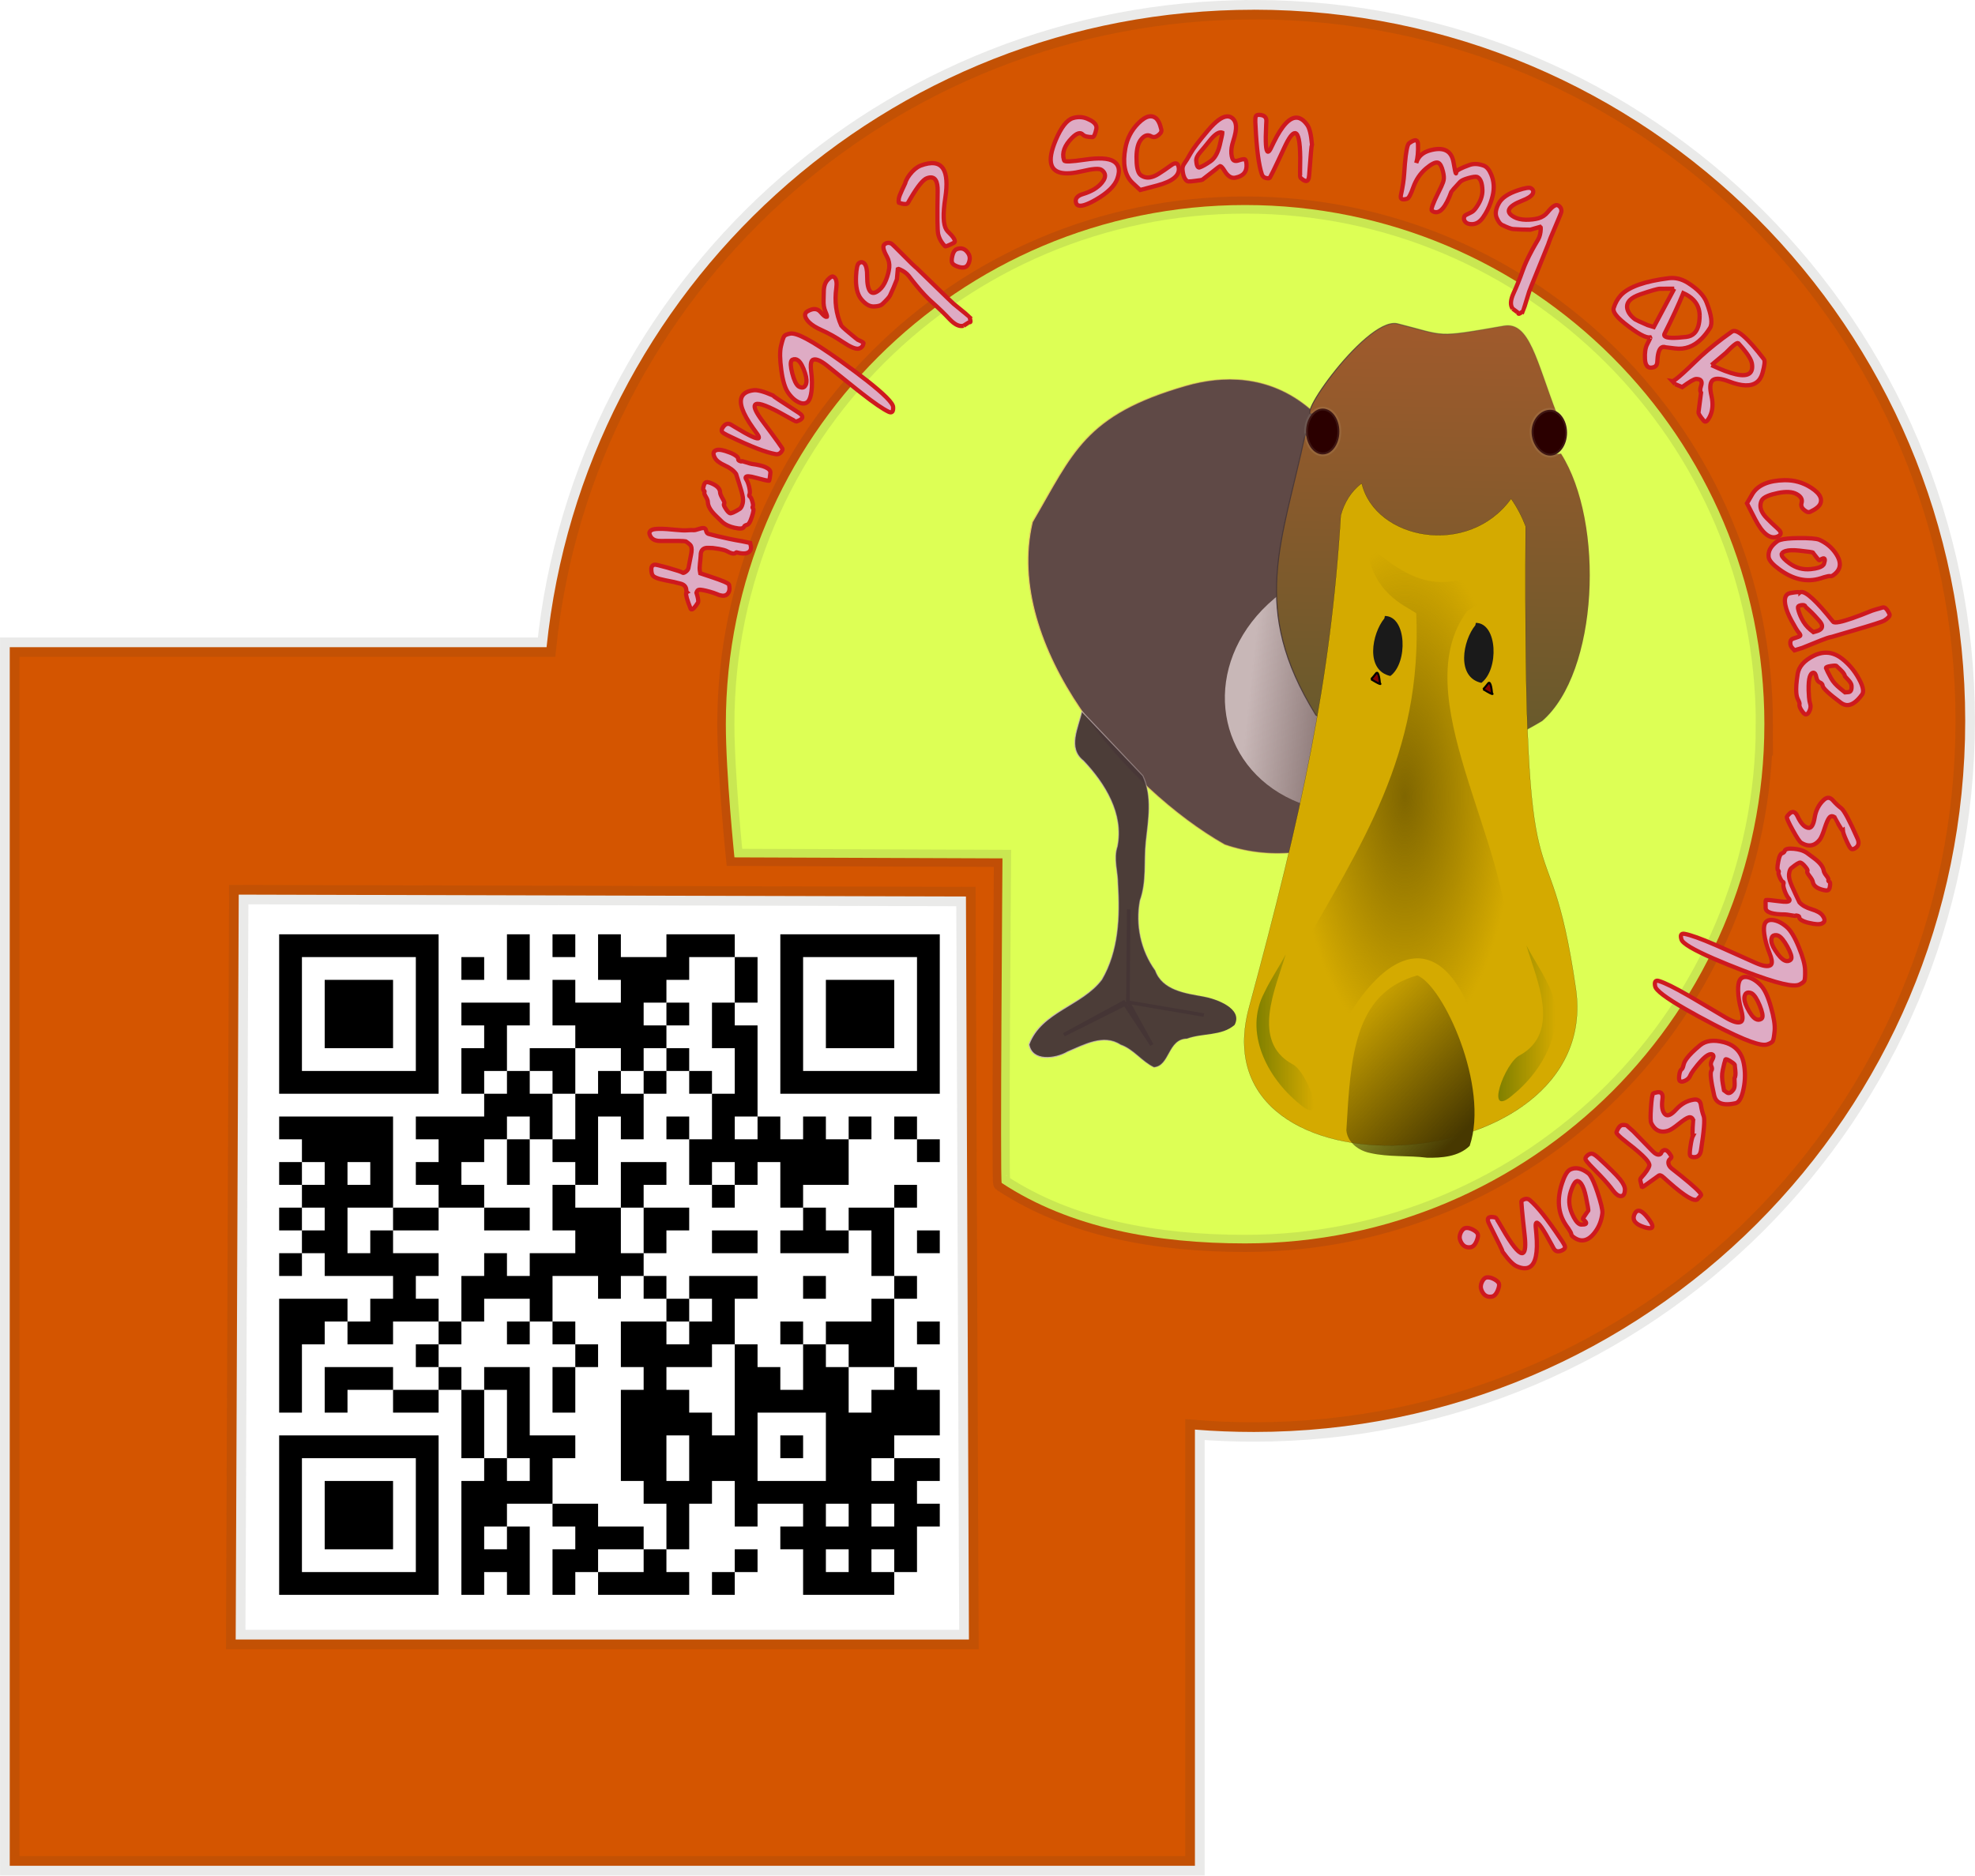 <?xml version="1.0" encoding="UTF-8"?>
<svg version="1.1" viewBox="0 0 468.16 444.66" xmlns="http://www.w3.org/2000/svg" xmlns:xlink="http://www.w3.org/1999/xlink">
<defs>
<linearGradient id="a">
<stop stop-color="#c8b7b7" offset="0"/>
<stop stop-color="#c8b7b7" stop-opacity="0" offset="1"/>
</linearGradient>
<filter id="k" x="-.221" y="-.262" width="1.442" height="1.524" color-interpolation-filters="sRGB">
<feGaussianBlur stdDeviation="10.299"/>
</filter>
<linearGradient id="j" x1="147.2" x2="286.36" y1="129.97" y2="129.97" gradientUnits="userSpaceOnUse">
<stop stop-color="#e4c761" offset="0"/>
<stop stop-color="#e4c761" stop-opacity="0" offset="1"/>
</linearGradient>
<linearGradient id="i" x1="209.27" x2="240.71" y1="168.08" y2="145.43" gradientTransform="matrix(.745 .667 -.667 .745 166.69 -120.4)" gradientUnits="userSpaceOnUse" xlink:href="#a"/>
<linearGradient id="h" x1="267.46" x2="265.18" y1="47.392" y2="164.73" gradientUnits="userSpaceOnUse">
<stop stop-color="#a05a2c" offset="0"/>
<stop stop-color="#675a2c" offset="1"/>
</linearGradient>
<linearGradient id="g" x1="216.97" x2="306.54" y1="108.46" y2="108.46" gradientUnits="userSpaceOnUse">
<stop stop-color="#483737" offset="0"/>
<stop stop-color="#483737" stop-opacity="0" offset="1"/>
</linearGradient>
<linearGradient id="f" x1="272.7" x2="238.61" y1="270.76" y2="235.65" gradientTransform="translate(0,2)" gradientUnits="userSpaceOnUse">
<stop stop-color="#473800" offset="0"/>
<stop stop-color="#473800" stop-opacity="0" offset="1"/>
</linearGradient>
<linearGradient id="e" x1="211.76" x2="227.94" y1="237.21" y2="237.21" gradientTransform="translate(0,10)" gradientUnits="userSpaceOnUse">
<stop stop-color="#808000" offset="0"/>
<stop stop-color="#808000" stop-opacity="0" offset="1"/>
</linearGradient>
<linearGradient id="d" x1="147.49" x2="206.23" y1="206.94" y2="206.94" gradientUnits="userSpaceOnUse" xlink:href="#a"/>
<linearGradient id="c" x1="279.93" x2="296.1" y1="238.71" y2="238.71" gradientTransform="translate(0,6)" gradientUnits="userSpaceOnUse">
<stop stop-color="#808000" offset="0"/>
<stop stop-color="#808000" stop-opacity="0" offset="1"/>
</linearGradient>
<radialGradient id="b" cx="253.6" cy="180.82" r="30.911" gradientTransform="matrix(1 0 0 2.31 0 -236.92)" gradientUnits="userSpaceOnUse">
<stop stop-color="#806600" offset="0"/>
<stop stop-color="#806600" stop-opacity="0" offset="1"/>
</radialGradient>
</defs>
<g transform="translate(-575.62 -231.09)">
<path transform="translate(212.68 343.96)" d="m660.19-110.56c-87.206 0-158.94 66.232-167.69 151.12h-127.25v288.9h280.94v-103.41c4.617 0.38 9.285 0.562 14 0.562 93.111 0 168.59-75.483 168.59-168.59 0-93.111-75.483-168.59-168.59-168.59zm-240.66 209.78 172.38 0.455 0.71 176.14h-173.81z" fill="#d45500" stroke="#34322b" stroke-opacity=".102" stroke-width="4.603"/>
<path transform="matrix(.701 0 0 .701 601.88 41.865)" d="m559.16 514.86c0 96.973-78.612 175.59-175.59 175.59-29.743 0-59.099-5.139-82.309-20.447-0.58-0.382 0.265-109.77 0.265-109.77l-90.637-0.339s-2.905-28.331-2.905-45.027c0-96.973 78.612-175.59 175.59-175.59 96.973 0 175.59 78.612 175.59 175.59z" fill="#df5" stroke="#1f1d44" stroke-opacity=".102" stroke-width="5.801"/>
<g transform="matrix(-.985 -.197 .187 -.99 1154.4 987.94)" fill="#deabc4" stroke="#ce191e">
<path d="m508.26 531.13c0.475-0.504 1.404-0.704 2.788-0.599 0.041 3e-3 0.091-0.029 0.148-0.098 0.145-0.27 0.46-0.386 0.946-0.349 0.3 0.023 0.662 0.102 1.088 0.238 0.233 0.08 0.546 0.135 0.938 0.165 0.651 0.049 1.514 0.032 2.591-0.053 0.146-0.01 0.509-0.07 1.089-0.182 0.905-0.149 1.387-0.617 1.447-1.402 0.015-0.196-4.1e-4 -0.405-0.046-0.627-0.074-0.535-0.138-1.195-0.193-1.978-0.048-0.731-0.151-1.3-0.307-1.706l-0.195-0.513-2.501-0.315c-2.966-0.35-4.524-0.686-4.676-1.01-0.23-0.527-0.33-0.996-0.298-1.41 0.021-0.279 0.103-0.532 0.245-0.761 0.319-0.506 0.897-0.727 1.733-0.663 0.227 0.017 0.474 0.057 0.739 0.118 0.491 0.1 1.052 0.173 1.682 0.221 0.32 0.024 0.651 0.044 0.993 0.06 1.047 0.028 1.649-0.031 1.805-0.175 0.179-0.163 0.279-0.389 0.301-0.678l6e-3 -0.077c-0.556-1.019-0.821-1.709-0.793-2.071 5e-3 -0.062 0.013-0.108 0.026-0.138 0.5-1.25 0.91-1.863 1.23-1.839 0.062 5e-3 0.122 0.035 0.18 0.092 1.19 1.846 1.768 2.986 1.735 3.42-6e-3 0.083-0.032 0.143-0.076 0.181 0.03 0.013 0.085 0.178 0.165 0.496 0.181 0.762 0.706 1.176 1.573 1.242 0.971 0.074 2.216 0.101 3.734 0.081 0.499-4e-3 0.94 9e-3 1.322 0.038 0.723 0.055 1.25 0.168 1.579 0.338 0.429 0.23 0.714 0.787 0.855 1.67 0.013 0.105 0.016 0.199 0.01 0.281-0.027 0.351-0.212 0.607-0.557 0.768-0.194 0.089-1.143 0.069-2.847-0.06-0.176-0.013-0.367-0.028-0.573-0.043-2.065-0.167-3.202-0.311-3.411-0.43-0.029-0.023-0.065-0.036-0.106-0.039-0.165-0.013-0.378 0.122-0.638 0.403-0.283 0.301-0.436 0.611-0.46 0.931l4e-3 0.156c8e-3 0.032 2e-4 1.023-0.023 2.975-0.026 1.027 0.112 1.738 0.414 2.135 0.141 0.198 0.594 0.461 1.358 0.789 0.021 2e-3 0.041 3e-3 0.062 5e-3 0.382 0.029 2.31-0.323 5.784-1.057 0.412-0.093 0.794-0.127 1.145-0.1 0.733 0.056 1.285 0.383 1.655 0.983 0.141 0.198 0.204 0.39 0.19 0.575-0.017 0.227-0.143 0.441-0.376 0.642-0.525 0.48-2.419 0.871-5.684 1.174-1.067 0.096-1.929 0.233-2.587 0.411-0.647 0.179-1.176 0.295-1.585 0.347-0.136 0.01-0.562 0.212-1.277 0.604-0.412 0.228-0.747 0.333-1.006 0.313-0.217-0.017-0.374-0.132-0.472-0.348-0.183-0.461-0.408-0.712-0.675-0.753-0.114-9e-3 -0.227-0.017-0.341-0.026-1.095-0.083-2.654-0.139-4.678-0.168-0.996-0.013-2.073-2e-3 -3.229 0.035l-1.9-0.02-0.264-0.628c-0.124-0.28-0.177-0.543-0.158-0.791 0.022-0.289 0.146-0.55 0.371-0.782"/>
<path d="m512.27 540.67c-0.182 0.15-0.321 0.437-0.417 0.862-0.014 0.061-0.023 0.127-0.029 0.201-0.098 0.53-0.032 1.134 0.198 1.812 0.24 0.68 0.727 1.681 1.46 3.003 0.733 1.322 1.11 2.007 1.131 2.054 0.661 0.648 1.643 1.123 2.945 1.426 1.312 0.305 2.197 0.738 2.655 1.297 0.419 0.498 0.59 0.918 0.513 1.262-0.057 0.253-0.248 0.465-0.573 0.636-0.551 0.28-1.537 0.297-2.958 0.052-0.207-0.025-0.406-0.059-0.598-0.102-1.061-0.238-1.677-0.568-1.848-0.989 0.048-0.212-0.08-0.352-0.383-0.421-0.293-0.066-0.448-0.063-0.464 7e-3 -0.016 0.071-0.375 0.064-1.079-0.019-0.703-0.084-1.178-0.121-1.424-0.113-1.433 0.092-2.538 0.051-3.317-0.124-0.889-0.2-1.353-0.569-1.391-1.109-0.084-0.996-0.105-1.59-0.062-1.782 0.011-0.051 0.027-0.074 0.047-0.069 0.232-0.086 1.288-0.061 3.168 0.075 1.513 0.117 2.308 4e-3 2.386-0.34 0.032-0.142-0.06-0.322-0.277-0.54-0.343-0.364-0.675-0.916-0.997-1.657-0.312-0.739-0.434-1.26-0.366-1.563 0.068-0.303 6e-3 -0.476-0.186-0.52-0.192-0.043-0.444-0.365-0.755-0.966-0.287-0.564-0.41-0.941-0.367-1.133 2e-3 -0.01 6e-3 -0.025 0.01-0.045 0.017-0.028 0.029-0.057 0.036-0.088 0.032-0.142-0.035-0.268-0.201-0.38-0.2-0.151-0.218-0.824-0.056-2.019 0.038-0.31 0.084-0.586 0.138-0.829 0.154-0.687 0.366-1.086 0.635-1.195 0.353-0.154 0.557-0.353 0.612-0.595 0.107-0.475 0.819-0.692 2.137-0.651 0.581 0.014 1.114 0.075 1.599 0.184 0.596 0.134 1.114 0.335 1.553 0.604l1.585 1.025c1.516 0.956 2.378 1.915 2.587 2.875 0.066 0.323 0.298 0.704 0.699 1.144 0.4 0.44 0.577 0.761 0.532 0.964-0.048 0.212 0.025 0.34 0.217 0.383 0.202 0.045 0.279 0.365 0.23 0.96-6e-3 0.169-0.024 0.318-0.053 0.45-0.073 0.323-0.198 0.529-0.377 0.616-0.241 0.126-0.725 0.108-1.453-0.056-1.304-0.293-2.044-0.852-2.219-1.677-0.07-0.302-0.358-0.744-0.865-1.325-0.439-0.502-0.64-0.839-0.601-1.011 7e-3 -0.03 0.019-0.059 0.036-0.088 0.025-0.016 0.041-0.039 0.047-0.069 0.039-0.172-0.152-0.48-0.573-0.925-0.477-0.521-0.877-0.823-1.198-0.906-1e-5 0-1e-5 0 0 0-0.293-0.066-0.983 0.406-2.07 1.414"/>
<path d="m506.27 555c2.296-0.064 6.054 0.579 11.275 1.928 0.661 0.154 1.176 0.298 1.546 0.434 0.263 0.096 0.445 0.185 0.548 0.267 0.25 0.191 0.295 0.505 0.135 0.943-0.395 1.08-1.026 1.461-1.892 1.144-0.01-4e-3 -0.019-7e-3 -0.029-0.011-0.272-0.1-0.535-0.196-0.788-0.289-3.93-1.439-5.979-1.93-6.146-1.473-0.057 0.156 0.099 0.422 0.468 0.8 0.166 0.149 0.589 0.547 1.268 1.192 3.201 3.037 4.514 5.343 3.937 6.919-0.299 0.817-1.089 1.438-2.37 1.863-0.857 0.293-2.4 0.197-4.627-0.288-0.088-0.121-2.365-1.059-6.83-2.815-0.82-0.322-1.153-0.693-1-1.111 0.118-0.321 0.508-0.664 1.171-1.028 0.089-0.033 1.572 0.421 4.448 1.364 3.639 1.09 5.592 1.27 5.859 0.54 0.21-0.574-0.604-1.694-2.443-3.36-3.988-3.601-5.964-5.466-5.927-5.596 0.03-0.143 0.067-0.273 0.11-0.39 0.246-0.671 0.675-1.016 1.289-1.034"/>
<path d="m481.94 569.98c1.444 0.359 3.792 1.363 7.045 3.01 0.397 0.201 0.804 0.407 1.22 0.618l7.832 4.07c0.083 0.042 0.166 0.084 0.25 0.126 1.645 0.833 2.774 1.08 3.388 0.74 0.121-0.055 0.214-0.147 0.279-0.277 0.234-0.462 0.139-1.329-0.286-2.6-0.534-1.629-0.844-3.139-0.929-4.529-0.069-1.08 0.028-1.879 0.29-2.396 0.075-0.148 0.168-0.275 0.28-0.381 0.461-0.452 1.149-0.55 2.066-0.295 0.305 0.085 0.611 0.205 0.916 0.359 0.61 0.309 1.215 0.754 1.814 1.337 0.908 0.866 1.764 2.501 2.567 4.905 0.812 2.409 1.185 4.252 1.119 5.53-0.062 1.292-0.166 2.093-0.311 2.403l-7e-3 0.014c-0.154 0.305-0.58 0.595-1.276 0.869-0.71 0.279-2.023 0.131-3.938-0.444-2.031-0.599-5.004-1.779-8.919-3.541-2.69-1.223-4.997-2.321-6.919-3.294-4.658-2.359-7.094-4.004-7.307-4.936-0.123-0.492-0.128-0.848-0.015-1.07 0.126-0.25 0.407-0.322 0.842-0.218m21.094 5.089c0.762 1.385 1.476 2.245 2.141 2.582 0.481 0.243 0.939 0.209 1.377-0.104 0.056-0.041 0.105-0.104 0.147-0.187 0.229-0.453-7e-3 -1.432-0.708-2.936-0.706-1.495-1.378-2.405-2.015-2.727-0.102-0.051-0.206-0.087-0.312-0.106-0.583-0.11-0.98 0.044-1.191 0.46-0.051 0.102-0.094 0.22-0.127 0.354-0.152 0.69 0.078 1.578 0.688 2.665"/>
<path d="m490.78 584.65c-5e-3 -0.373 0.073-0.686 0.237-0.939 0.157-0.244 0.395-0.429 0.712-0.558 0.657-0.254 1.931 8e-3 3.821 0.786 1.893 0.792 3.75 1.393 5.569 1.804 1.346 0.303 2.402 0.701 3.168 1.196 0.27 0.174 0.501 0.361 0.693 0.559 0.609 0.603 0.754 1.153 0.433 1.649-0.079 0.122-0.192 0.24-0.34 0.354-1.022 0.857-1.942 1.021-2.76 0.492-0.07-0.045-0.136-0.094-0.2-0.148-0.253-0.2-0.479-0.365-0.679-0.495-0.487-0.315-0.821-0.419-1-0.313-6e-3 9e-3 -8e-3 0.013-8e-3 0.013-0.068 0.104 0.123 0.487 0.572 1.147 0.478 0.691 0.791 1.553 0.938 2.586 0.023 0.212 0.133 0.882 0.33 2.008 0.197 1.126 0.068 2.061-0.387 2.803-0.034 0.052-0.065 0.1-0.093 0.144-0.416 0.644-0.772 0.938-1.069 0.882-0.127-0.033-0.243-0.083-0.347-0.15-0.505-0.326-0.793-1.111-0.866-2.354-0.149-3.167-1.083-5.979-2.802-8.434-0.05-0.057-0.188-0.158-0.414-0.304-0.365-0.236-0.964-0.58-1.795-1.03-1.341-0.731-2.076-1.12-2.206-1.167-0.752-0.153-1.224-0.291-1.415-0.415-0.061-0.039-0.092-0.078-0.092-0.115"/>
<path d="m468.37 593.28c0.9-0.427 2.066-0.134 3.498 0.881 1.434 1.029 3.045 2.07 4.835 3.123 1.28 0.742 2.737 1.784 4.371 3.124 0.665 0.545 1.36 1.143 2.087 1.793 0.04 0.033 0.076 0.062 0.108 0.089 0.601 0.493 1.353 0.842 2.256 1.047 0.345 0.069 0.531 0.087 0.558 0.056l-0.246-2.493c0.248-1.364 0.543-2.703 0.885-4.018 0.112-0.431 0.583-1.217 1.413-2.358 0.013-0.016 0.026-0.032 0.039-0.048 0.322-0.392 0.948-0.69 1.877-0.892 0.967-0.198 2.019 0.169 3.156 1.102 8e-3 7e-3 0.02 0.016 0.036 0.03 1.153 0.946 1.893 2.666 2.22 5.158 0.229 1.648 0.202 2.645-0.081 2.989-0.289 0.352-0.612 0.476-0.968 0.371-0.144-0.037-0.275-0.105-0.396-0.204-0.505-0.414-0.886-1.33-1.143-2.747-0.328-1.756-0.784-2.874-1.368-3.354-0.577-0.473-1.259-0.229-2.048 0.732-0.532 0.649-0.91 1.525-1.132 2.629-0.214 1.111-0.281 2.115-0.2 3.012 0.089 0.904 0.429 1.706 1.021 2.406 1.132 1.331 1.501 2.237 1.107 2.717-0.414 0.505-0.947 0.664-1.598 0.478-0.182-0.056-1.275-0.765-3.279-2.128-2.01-1.355-3.073-2.053-3.187-2.093l-0.432-0.234c-0.265-0.151-1.975-1.259-5.131-3.326-3.17-2.065-4.84-3.141-5.011-3.227-2.811-1.49-4.257-2.267-4.337-2.333 2e-5 0 3e-3 -4e-3 0.01-0.012-0.301-0.662-0.422-1.029-0.362-1.101 0.013-0.016 0.032-0.014 0.056 6e-3 0.092 0.035 0.554-0.356 1.386-1.174"/>
<path d="m485.36 628.24c-2.417 1.495-4.227 1.6-5.431 0.314-1.054-1.127-1.637-3.334-1.747-6.622-0.13-3.808-0.676-6.227-1.638-7.256-0.113-0.121-0.234-0.228-0.363-0.32-0.804-0.511-1.379-0.951-1.726-1.322-0.418-0.446-0.502-0.786-0.252-1.02 8e-3 -7e-3 0.015-0.014 0.023-0.021 1.129-0.901 1.769-1.301 1.92-1.2 0.401 0.277 0.754 0.578 1.058 0.904 0.446 0.477 0.798 1.012 1.057 1.607 0.339 0.818 1 4.094 1.981 9.829 0.202 1.187 0.516 2.007 0.94 2.461 0.545 0.583 1.267 0.588 2.165 0.017 0.09-0.056 0.176-0.122 0.26-0.2 0.847-0.793 1.848-2.892 3.002-6.298 0.032-0.087 0.079-0.159 0.139-0.215 0.295-0.276 0.953-0.346 1.975-0.209 7e-3 8e-3 0.018 0.019 0.032 0.034 0.085 0.091 0.144 0.404 0.178 0.94-5e-4 0.454-0.127 1.168-0.379 2.142-0.276 1.024-0.419 1.577-0.429 1.657-0.052 0.9-0.43 1.913-1.135 3.041-0.325 0.502-0.665 0.92-1.02 1.252-0.204 0.191-0.408 0.353-0.61 0.485m-15.518-19.954c0.07-0.577 0.242-0.992 0.514-1.247 0.091-0.085 0.185-0.151 0.281-0.2 0.447-0.205 1.005-0.26 1.677-0.164 0.671 0.096 1.131 0.276 1.378 0.541 0.255 0.272 0.36 0.848 0.316 1.726-0.04 0.746-0.229 1.279-0.57 1.597-0.06 0.057-0.124 0.102-0.191 0.137-1.017 0.611-1.964 0.448-2.842-0.49-0.467-0.499-0.655-1.132-0.563-1.899"/>
<path d="m447.63 626.82c0.479 0.907 0.086 1.694-1.179 2.361-1.887 0.996-3.194 2.171-3.92 3.526-0.477 0.872-0.57 1.583-0.28 2.133 0.169 0.321 0.469 0.578 0.9 0.773 0.6 0.293 2.088-0.106 4.464-1.196 3.955-1.806 6.428-1.769 7.419 0.109 0.633 1.2 0.657 3.155 0.072 5.865-0.694 3.213-1.711 5.172-3.048 5.878-1.099 0.58-2.238 0.742-3.416 0.485-1.234-0.251-2.005-0.67-2.314-1.256-0.102-0.192-0.153-0.411-0.153-0.657 0.029-1.21 0.186-1.89 0.47-2.04 0.028-0.015 0.057-0.024 0.09-0.03 1.126-0.219 1.898-0.176 2.317 0.13 0.344 0.252 0.713 0.274 1.107 0.066 0.394-0.208 0.818-0.648 1.271-1.321 1.414-2.093 1.717-3.905 0.91-5.435-0.029-0.055-0.063-0.108-0.101-0.158-0.164-0.288-1.701 0.084-4.612 1.115-3.242 1.16-5.526 1.492-6.853 0.998-0.635-0.227-1.098-0.616-1.388-1.165-0.353-0.669-0.437-1.573-0.254-2.712 0.299-1.786 1.659-3.727 4.078-5.824 0.951-0.818 1.756-1.401 2.416-1.749 1.017-0.537 1.685-0.503 2.004 0.102"/>
<path d="m435.38 634.04c1.115 0.687 1.94 1.716 2.476 3.086 0.491 1.254 0.74 2.786 0.748 4.597 0.017 2.318-0.617 4.435-1.903 6.351-0.747 1.104-1.482 1.798-2.206 2.081-0.521 0.204-1.036 0.194-1.546-0.029-0.665-0.307-1.289-1.12-1.872-2.438-4e-3 -0.01-8e-3 -0.019-0.011-0.029-0.128-0.328-0.072-0.667 0.169-1.017 0.329-0.496 0.672-0.814 1.029-0.953 0.28-0.11 0.571-0.118 0.875-0.025 0.374 0.132 0.725 0.133 1.053 5e-3 0.405-0.159 0.766-0.517 1.081-1.074 0.583-0.984 0.701-2.444 0.356-4.378-0.183-1.008-0.399-1.83-0.648-2.466-0.313-0.801-0.677-1.304-1.091-1.509-0.757-0.371-1.541-0.398-2.351-0.081-0.569 0.223-1.151 0.612-1.746 1.167-0.783 0.729-1.605 1.557-2.466 2.483-0.316 0.357-0.605 0.587-0.865 0.689-0.453 0.177-0.805-0.052-1.054-0.689-0.698-1.785 0.7-3.528 4.194-5.229l3.73-1.81 2.048 1.268"/>
<path d="m422.79 636.98c0.718 0.281 1.262 1.117 1.631 2.509 0.125 0.471 0.06 0.97-0.196 1.499-0.256 0.529-0.58 1.387-0.972 2.574-0.399 1.2-1.435 3.27-3.108 6.213-1.337 2.349-2.567 3.673-3.688 3.971-0.431 0.114-0.847 0.08-1.249-0.102-0.64-0.312-1.07-0.879-1.288-1.7-0.218-0.821-0.223-2.047-0.013-3.679 0.14-1.088 0.1-2.042-0.118-2.863-0.109-0.41-0.263-0.788-0.462-1.131-0.224-0.359-0.556-0.479-0.997-0.362-0.18 0.048-0.367 0.13-0.562 0.246-0.466 0.263-0.824 0.428-1.074 0.495-0.15 0.04-0.262 0.043-0.335 9e-3 -0.202-0.075-0.387-0.428-0.555-1.058-0.45-1.692 0.222-2.894 2.016-3.607 0.067-0.029 0.141-0.054 0.221-0.075 0.821-0.218 1.68 0.17 2.577 1.164 0.559 0.612 0.966 0.912 1.219 0.898 1e-5 0 1e-5 0 0 0 0.06-0.016 0.626-0.649 1.698-1.898 1.082-1.252 1.688-1.938 1.816-2.058 0.132-0.11 0.696-0.324 1.694-0.643 0.352-0.126 0.659-0.223 0.919-0.293 0.441-0.117 0.715-0.153 0.824-0.106m-1.184 5.042c-0.286-0.996-0.614-1.445-0.985-1.346-0.04 0.011-0.077 0.031-0.112 0.062-0.59 0.361-1.32 0.983-2.189 1.868-0.882 0.877-1.372 2.278-1.472 4.202-0.087 1.77-0.105 2.751-0.054 2.941 5e-3 0.02 8e-3 0.03 8e-3 0.03 0.146 0.025 0.289 0.02 0.429-0.018 0.701-0.186 1.462-1.075 2.282-2.665 0.547-1.046 1.075-2.006 1.582-2.881 0.5-0.862 0.673-1.583 0.518-2.164-3e-3 -0.01-5e-3 -0.02-8e-3 -0.03"/>
<path d="m405.81 642.01c1.133 1.998 2.328 5.619 3.585 10.862 0.174 0.656 0.288 1.179 0.342 1.569 0.038 0.277 0.045 0.48 0.021 0.609-0.051 0.31-0.308 0.497-0.77 0.561-1.139 0.157-1.772-0.221-1.898-1.134-1e-3 -0.01-3e-3 -0.021-4e-3 -0.031-0.04-0.287-0.078-0.564-0.115-0.831-0.572-4.146-1.099-6.186-1.582-6.119-0.164 0.023-0.327 0.286-0.487 0.789-0.054 0.217-0.207 0.776-0.458 1.679-1.181 4.252-2.602 6.492-4.265 6.722-0.862 0.119-1.781-0.288-2.757-1.22-0.661-0.62-1.299-2.027-1.916-4.222 0.065-0.134-0.174-2.585-0.717-7.352-0.1-0.875 0.071-1.343 0.512-1.404 0.339-0.047 0.824 0.137 1.457 0.552 0.071 0.063 0.365 1.586 0.881 4.569 0.744 3.725 1.501 5.534 2.271 5.428 0.605-0.084 1.213-1.328 1.822-3.734 1.31-5.211 2.03-7.831 2.163-7.859 0.141-0.04 0.273-0.069 0.396-0.086 0.708-0.098 1.214 0.12 1.518 0.653"/>
<path d="m364.75 641.44c0.187 0.081 0.222 0.5 0.106 1.258-0.113 0.737-0.364 1.789-0.752 3.155-0.349 1.183-0.57 2.072-0.661 2.666-0.03 0.195-0.044 0.355-0.042 0.481-0.02 0.542 0.16 1.214 0.539 2.017 0.51 1.116 1.016 1.712 1.518 1.789 0.051 8e-3 0.098 0.01 0.141 6e-3 0.591-0.025 1.384-0.652 2.38-1.883 1.142-1.428 1.856-3.079 2.144-4.953 0.269-1.751 0.574-2.716 0.916-2.894 0.492-0.27 0.871-0.385 1.138-0.344 0.338 0.052 0.496 0.354 0.474 0.906-0.058 1.951-3.6e-4 3.621 0.174 5.01 0.434 3.452 0.572 5.695 0.413 6.729-0.046 0.297-0.117 0.49-0.215 0.58-0.653 0.707-1.159 1.033-1.518 0.978-0.287-0.044-0.485-0.321-0.596-0.83-0.388-1.705-0.526-3.162-0.414-4.371-4e-3 0.094-0.013 0.187-0.027 0.279-0.217 1.413-1.075 2.497-2.574 3.252-1.34 0.675-2.482 0.94-3.424 0.795-1.198-0.184-2.073-1.036-2.626-2.557-0.56-1.543-0.896-2.323-1.008-2.34-0.01-2e-3 -0.018 0.018-0.025 0.059-6e-3 0.041-8e-3 0.119-5e-3 0.235 7e-3 0.022 8e-3 0.048 4e-3 0.079-0.064 0.42-0.984 1.154-2.759 2.202-0.899 0.533-2.004 0.698-3.315 0.497-0.727-0.112-1.427-0.67-2.101-1.675-0.964-1.437-1.392-3.085-1.285-4.945 0.029-0.53 0.084-1.056 0.164-1.578 0.206-1.341 0.578-2.605 1.116-3.79 0.525-1.167 1.275-1.853 2.25-2.06 0.358-0.081 0.681-0.1 0.968-0.056 0.297 0.046 0.552 0.158 0.766 0.338 0.331 0.302 0.467 0.643 0.409 1.022-0.014 0.092-0.039 0.188-0.075 0.287-0.036 0.099-0.497 0.474-1.383 1.124-0.388 0.276-0.746 0.834-1.075 1.674-0.283 0.68-0.471 1.327-0.565 1.941-0.107 0.696-0.093 1.359 0.041 1.987 0.342 1.593 0.902 2.523 1.679 2.789 0.029 0.015 0.059 0.025 0.09 0.029 0.358 0.055 1.038-0.171 2.038-0.678 0.921-0.467 1.505-0.896 1.754-1.287 1.03-1.655 1.552-2.529 1.566-2.621 0.635-3.864 1.69-5.683 3.164-5.457 0.164 0.025 0.329 0.077 0.495 0.155"/>
<path d="m341.77 622.57c0.729 0.68 0.885 1.872 0.469 3.577-0.429 1.712-0.804 3.593-1.124 5.645-0.219 1.464-0.651 3.202-1.296 5.214-0.262 0.819-0.562 1.685-0.899 2.6-0.016 0.049-0.03 0.094-0.043 0.133-0.237 0.74-0.285 1.568-0.143 2.483 0.063 0.347 0.114 0.526 0.154 0.539 1e-5 0 1e-5 0 0 0l2.228-1.146c1.36-0.271 2.714-0.49 4.061-0.656 0.442-0.054 1.346 0.094 2.713 0.445 0.02 6e-3 0.04 0.013 0.059 0.019 0.483 0.155 0.99 0.627 1.52 1.417 0.54 0.826 0.586 1.939 0.137 3.34-3e-3 0.01-8e-3 0.025-0.014 0.044-0.455 1.421-1.782 2.741-3.979 3.963-1.448 0.819-2.385 1.161-2.809 1.025-0.434-0.139-0.668-0.394-0.702-0.763-0.018-0.147-3e-3 -0.295 0.044-0.443 0.199-0.622 0.91-1.313 2.133-2.074 1.512-0.951 2.384-1.787 2.615-2.507 0.228-0.71-0.25-1.255-1.434-1.635-0.799-0.256-1.753-0.284-2.861-0.085-1.111 0.209-2.07 0.517-2.874 0.923-0.808 0.416-1.428 1.027-1.861 1.835-0.821 1.543-1.527 2.219-2.119 2.03-0.621-0.199-0.966-0.636-1.032-1.31-0.015-0.19 0.242-1.467 0.772-3.832 0.52-2.368 0.777-3.613 0.773-3.734l0.058-0.487c0.042-0.302 0.444-2.3 1.204-5.995 0.753-3.708 1.139-5.656 1.156-5.847 0.35-3.162 0.541-4.793 0.573-4.891 1e-5 2e-5 5e-3 2e-3 0.015 5e-3 0.505-0.523 0.802-0.771 0.891-0.743 0.02 6e-3 0.025 0.024 0.015 0.054 1e-3 0.098 0.535 0.384 1.602 0.856"/>
<path d="m298.1 629.61c0.292 1.451 1.016 2.569 2.172 3.355 0.703 0.478 1.569 0.834 2.598 1.071 0.592-2.917 1.453-6.34 2.583-10.269 0.051-0.241-5e-3 -0.417-0.168-0.527-0.531-0.361-2.202-0.087-5.011 0.821-0.752 0.24-1.326 0.652-1.722 1.234-0.658 0.968-0.809 2.406-0.452 4.315m10.5-7.293c0.895-0.432 3.082 0.247 6.563 2.037 0.629 0.327 1.167 0.643 1.612 0.945 1.139 0.774 1.669 1.479 1.589 2.113-0.163 1.217-0.506 2.255-1.028 3.115-0.056 0.1-0.118 0.202-0.188 0.304-1.502 2.211-4.908 4.199-10.216 5.964-1.507 0.504-3.078 0.438-4.713-0.197-1.208-0.471-2.228-0.988-3.059-1.553-0.934-0.635-1.633-1.329-2.098-2.083-1.703-2.71-2.336-4.625-1.901-5.745 0.432-1.097 0.922-2.048 1.469-2.853 1.473-2.168 3.389-3.327 5.746-3.478 1.469-0.116 2.22-0.17 2.251-0.161 0.474 0.059 0.827-0.083 1.06-0.426 0.379-0.557 0.45-1.648 0.215-3.274-0.071-0.449-0.013-0.81 0.173-1.085 0.105-0.154 0.245-0.278 0.421-0.371 0.609-0.325 1.115-0.351 1.518-0.077 0.377 0.256 0.661 0.769 0.853 1.538 0.36 1.46 0.41 2.621 0.15 3.484-0.352 1.163-0.499 1.766-0.439 1.806 9e-3 6e-3 0.016 4e-3 0.022-4e-3m-3.433 12.322 3.316-0.677c0.489-0.093 1.927-0.826 4.312-2.198 1.014-0.589 1.724-1.183 2.132-1.782 0.559-0.823 0.578-1.661 0.057-2.517-0.272-0.448-0.669-0.849-1.192-1.204-0.266-0.181-0.563-0.351-0.892-0.512-0.157-0.082-1.208-0.333-3.152-0.752l-1.516-0.147-3.066 9.791"/>
<path d="m300.75 612.65 0.799 0.577c-0.132 7e-3 -0.382 0.213-0.75 0.62-0.737 0.814-1.952 2.433-3.643 4.856-1.464 2.126-3.281 4.387-5.451 6.782-0.57 0.63-1.166 1.264-1.787 1.904-0.941 0.993-3.823-0.64-8.647-4.897-0.33-0.299-0.42-1.365-0.268-3.199 0.081-1.031 0.396-1.849 0.946-2.456 1.141-1.259 3.279-1.622 6.415-1.087 1.99 0.349 3.27 0.209 3.841-0.421 0.042-0.046 0.08-0.096 0.114-0.149 0.428-0.689 0.271-1.865-0.472-3.53-0.778-1.795-0.954-3.429-0.529-4.902 0.163-0.565 0.341-0.956 0.536-1.171 0.209-0.23 0.435-0.249 0.679-0.056 0.275 0.221 0.512 0.422 0.712 0.603 0.576 0.522 0.869 0.892 0.88 1.112 0.181 3.071 0.272 4.614 0.273 4.629 0.3 0.286 0.399 0.794 0.296 1.526-0.094 0.613-0.011 1.038 0.25 1.275 0.238 0.216 0.633 0.266 1.185 0.15 0.45-0.096 1.413-0.935 2.89-2.519l1.734 0.354m-7.554 6.072c-5.072-1.267-8.13-1.325-9.173-0.173-0.501 0.553-0.54 1.384-0.119 2.492 0.235 0.59 0.82 1.309 1.757 2.157 0.599 0.542 1.347 1.143 2.245 1.803 0.144 0.103 0.408-0.057 0.79-0.479 0.417-0.461 0.984-1.24 1.7-2.339l2.799-3.461"/>
<path d="m278.1 590.74c-0.435 1.235-1.264 2.26-2.489 3.075-1.121 0.746-2.565 1.315-4.333 1.708-2.262 0.51-4.465 0.34-6.611-0.509-1.238-0.495-2.072-1.066-2.503-1.713-0.31-0.466-0.41-0.971-0.301-1.517 0.159-0.715 0.82-1.498 1.984-2.347 9e-3 -6e-3 0.017-0.011 0.026-0.017 0.293-0.195 0.637-0.212 1.03-0.051 0.554 0.216 0.938 0.483 1.15 0.803 0.166 0.25 0.237 0.533 0.211 0.849-0.049 0.394 0.024 0.737 0.219 1.03 0.241 0.362 0.668 0.638 1.279 0.828 1.086 0.36 2.537 0.166 4.353-0.583 0.946-0.393 1.703-0.779 2.272-1.158 0.716-0.476 1.13-0.939 1.242-1.387 0.202-0.819 0.062-1.59-0.421-2.315-0.339-0.509-0.843-0.995-1.512-1.458-0.879-0.61-1.862-1.237-2.951-1.881-0.416-0.233-0.702-0.466-0.857-0.699-0.27-0.405-0.12-0.797 0.449-1.176 1.595-1.062 3.596-0.066 6.001 2.987l2.562 3.26-0.803 2.271"/>
<path d="m271.51 577.04c0.45 1.333-3e-3 2.711-1.359 4.135-0.131 0.128-0.32 0.258-0.567 0.389-0.778 0.413-2.146 0.829-4.106 1.248-2.587 0.541-4.243 0.734-4.97 0.581-1.673-0.39-3.094-1.143-4.261-2.259-0.546-0.52-0.95-1.026-1.212-1.52-0.612-1.153-0.503-2.261 0.329-3.324 0.269-0.354 0.509-0.587 0.72-0.699 0.11-0.058 0.213-0.084 0.311-0.077 0.246-1e-3 0.716-0.187 1.411-0.556 0.156-0.083 0.313-0.172 0.473-0.269 0.11-0.058 0.215-0.114 0.316-0.168 2.974-1.579 6.291-1.505 9.953 0.222 1.551 0.713 2.507 1.408 2.866 2.085 0.039 0.073 0.071 0.144 0.096 0.213m-2.918 1.496c0.061-0.15 0.046-0.312-0.047-0.485-0.223-0.421-0.935-0.911-2.135-1.47-1.683-0.784-3.417-0.901-5.201-0.352-0.676 0.207-1.234 0.426-1.673 0.66-0.714 0.379-1.098 0.782-1.152 1.21-0.07 0.53-0.057 0.887 0.04 1.069 0.087 0.165 0.246 0.186 0.474 0.065 0.192-0.102 0.426-0.291 0.702-0.566 2e-5 0 2e-5 0 0 0 0.091-0.049 0.41 0.175 0.955 0.672 0.559 0.501 0.844 0.76 0.853 0.778 1e-5 0 1e-5 0 0 0 0.053 0.101 1.169 0.048 3.347-0.158 1.396-0.132 2.424-0.372 3.083-0.722 0.375-0.199 0.627-0.432 0.754-0.7"/>
<path d="m253.75 565.12c-0.201-0.164-0.685-0.09-1.453 0.222-1.411 0.574-3.776 1.949-7.095 4.126-0.176 0.116-0.946 0.519-2.31 1.208-0.029 0.012-0.062 0.025-0.101 0.041-0.451 0.183-1.034-0.206-1.75-1.167-0.035-0.031-0.062-0.07-0.082-0.118-0.16-0.393 0.168-0.963 0.983-1.708 0.341-0.317 2.593-1.558 6.757-3.72l4.664-2.433c0.048-0.019 0.106-0.043 0.173-0.07 0.499-0.203 1.257-0.634 2.275-1.294l3.927-2.553 1.723-0.919 0.652 0.49c0.22 0.157 0.389 0.379 0.506 0.667 0.012 0.029 0.025 0.062 0.041 0.101 0.231 0.678 0.073 1.156-0.474 1.434-0.867 0.453-1.341 0.758-1.423 0.914-0.032 0.058-0.033 0.125-2e-3 0.202 0.055 0.134 0.211 0.3 0.47 0.497 0.404 0.306 1.151 1.126 2.242 2.46 0.969 1.172 1.656 2.257 2.062 3.255 0.055 0.134 0.103 0.266 0.144 0.395 0.37 1.102 0.26 1.891-0.33 2.365-0.09 0.081-0.279 0.18-0.567 0.298-0.221 0.09-0.489 0.187-0.803 0.293-0.758 0.252-1.163 0.316-1.214 0.192-0.067 0.083-0.148 0.144-0.244 0.183-1.104 0.449-4.027-1.337-8.771-5.358m7.391-0.758c-0.709-0.919-1.528-1.627-2.456-2.121l-0.831-0.434-0.748 0.388c-0.838 0.441-1.16 0.942-0.967 1.5-2e-3 0.023 1e-3 0.044 9e-3 0.063 0.129 0.317 0.464 0.673 1.004 1.068l1.133 0.848c0.558 0.41 1.124 0.784 1.697 1.121 0.569 0.328 0.866 0.52 0.889 0.578 1e-5 1e-5 2e-3 5e-3 6e-3 0.014 0.098 0.24 0.416 0.267 0.956 0.081 0.058-0.023 0.106-0.043 0.144-0.059 0.451-0.183 0.627-0.411 0.527-0.684-0.025-0.09-0.056-0.179-0.091-0.265-0.254-0.624-0.678-1.323-1.273-2.099"/>
<path d="m251.71 551.96c-0.595-0.705-1.428-1.338-2.499-1.9l-1.323-0.695-0.778 0.217c-0.559 0.156-0.704 0.713-0.437 1.671 0.092 0.329 0.389 0.682 0.892 1.058l1.016 0.749c0.172 0.425 0.617 0.86 1.333 1.306 0.637 0.392 0.977 0.609 1.021 0.651 0.073 0.109 0.335 0.1 0.784-0.025 0.18-0.05 0.386-0.119 0.62-0.205 0.732-0.269 1.074-0.488 1.026-0.658-6e-3 -0.02-0.01-0.035-0.013-0.045-0.234-0.376-0.781-1.083-1.641-2.123m6.79-6.364c0.26 0.315 0.478 0.786 0.653 1.415 0.292 1.048 0.464 2.527 0.513 4.439 0.035 1.743-0.925 3.372-2.879 4.886-0.761 0.589-1.54 0.995-2.338 1.217-1.427 0.398-2.905 0.209-4.434-0.569-1.779-0.902-3.345-2.158-4.699-3.77-0.818-0.965-1.322-1.788-1.511-2.466-0.123-0.439-0.109-0.814 0.041-1.125 0.835-1.75 1.761-2.766 2.778-3.05 0.549-0.153 1.126-0.088 1.732 0.194 3.176 1.512 4.84 2.542 4.993 3.091 0.095 0.339 0.369 0.553 0.824 0.641 0.445 0.091 0.793 0.451 1.044 1.08 0.238 0.622 0.522 0.908 0.853 0.859 0.03-8e-3 0.055-0.015 0.075-0.021 0.299-0.084 0.496-0.44 0.589-1.068 0.089-0.681-0.023-1.758-0.337-3.229-0.132-0.587-0.259-1.1-0.381-1.539-0.178-0.639-0.352-1.106-0.521-1.403-0.085-0.148-0.15-0.308-0.198-0.477-0.1-0.359-0.102-0.751-6e-3 -1.176 0.122-0.604 0.347-0.952 0.677-1.044 0.269-0.075 0.671 0.168 1.204 0.729 0.393 0.407 0.631 0.759 0.715 1.059 0.028 0.1 0.037 0.189 0.026 0.267 1e-3 0.043 0.01 0.094 0.027 0.154 0.059 0.21 0.245 0.512 0.56 0.908"/>
<path d="m255.92 517.96c2e-3 0.093-0.136 0.351-0.415 0.773-0.289 0.422-0.59 0.637-0.9 0.645-0.362 0.01-0.742-0.255-1.14-0.794-1.065-1.475-2.053-2.2-2.964-2.176-0.756 0.02-1.111 0.905-1.065 2.655 0.046 1.74-0.402 3.244-1.343 4.512-0.34 0.465-0.712 0.703-1.116 0.713-0.311 8e-3 -0.64-0.118-0.989-0.378-0.793-0.611-1.562-1.094-2.308-1.447-0.756-0.364-2.458-2.454-5.108-6.27-0.28-0.407-0.425-0.792-0.434-1.154-0.011-0.425 0.176-0.813 0.56-1.165 0.263-0.235 0.498-0.355 0.706-0.36 0.062-2e-3 0.125 7e-3 0.187 0.026 0.262 0.097 0.753 0.659 1.474 1.687 0.721 1.017 1.139 1.732 1.253 2.143 0.01-0.011 0.02-0.016 0.031-0.016 0.114-3e-3 0.55 0.431 1.309 1.302 0.812 0.942 1.219 1.424 1.219 1.445 0.178 0.068 0.339 0.1 0.484 0.096 0.269-7e-3 0.483-0.142 0.642-0.405 0.249-0.4 0.463-1.302 0.644-2.706 0.17-1.403 0.384-2.362 0.64-2.877 0.621-1.208 1.491-1.827 2.609-1.856 0.476-0.013 0.992 0.083 1.546 0.286 0.387 0.135 1.228 0.978 2.522 2.53 1.294 1.541 1.946 2.472 1.954 2.793"/>
<path d="m252.61 506.35c0.161-0.173 0.26-0.476 0.299-0.91 5e-3 -0.062 6e-3 -0.129 2e-3 -0.203 0.027-0.538-0.119-1.128-0.437-1.77-0.328-0.642-0.943-1.57-1.845-2.783-0.902-1.213-1.367-1.841-1.394-1.885-0.742-0.554-1.778-0.895-3.108-1.022-1.341-0.128-2.275-0.44-2.804-0.933-0.481-0.438-0.707-0.832-0.676-1.183 0.023-0.258 0.184-0.493 0.483-0.706 0.509-0.35 1.484-0.498 2.925-0.444 0.208-2e-3 0.41 5e-3 0.606 0.022 1.084 0.095 1.738 0.34 1.963 0.734-0.019 0.217 0.126 0.339 0.436 0.366 0.299 0.026 0.452 3e-3 0.458-0.069 6e-3 -0.072 0.364-0.114 1.072-0.124 0.708-0.01 1.183-0.036 1.426-0.077 1.408-0.282 2.509-0.387 3.304-0.317 0.908 0.08 1.417 0.385 1.526 0.914 0.216 0.976 0.315 1.562 0.298 1.758-5e-3 0.052-0.017 0.076-0.038 0.075-0.218 0.116-1.268 0.232-3.15 0.347-1.515 0.085-2.289 0.303-2.32 0.654-0.013 0.144 0.103 0.311 0.346 0.498 0.388 0.315 0.791 0.818 1.208 1.51 0.407 0.691 0.597 1.191 0.57 1.501-0.027 0.31 0.057 0.473 0.253 0.49 0.196 0.017 0.488 0.303 0.876 0.857 0.36 0.52 0.531 0.879 0.514 1.075-9.1e-4 0.01-2e-3 0.026-4e-3 0.046-0.013 0.03-0.021 0.061-0.024 0.091-0.013 0.144 0.071 0.261 0.25 0.35 0.218 0.123 0.326 0.788 0.324 1.994 4e-3 0.312-5e-3 0.592-0.027 0.84-0.062 0.702-0.219 1.125-0.471 1.269-0.33 0.2-0.505 0.423-0.527 0.671-0.043 0.485-0.72 0.795-2.032 0.929-0.578 0.064-1.114 0.073-1.609 0.03-0.609-0.054-1.149-0.184-1.619-0.392l-1.707-0.806c-1.629-0.747-2.611-1.582-2.946-2.506-0.108-0.311-0.389-0.658-0.844-1.042-0.455-0.383-0.673-0.678-0.655-0.884 0.019-0.217-0.069-0.334-0.265-0.351-0.206-0.018-0.325-0.325-0.356-0.92-0.016-0.168-0.019-0.319-7e-3 -0.453 0.029-0.33 0.126-0.55 0.292-0.661 0.222-0.157 0.704-0.203 1.447-0.138 1.331 0.117 2.139 0.573 2.422 1.368 0.11 0.29 0.454 0.69 1.033 1.199 0.502 0.439 0.745 0.747 0.73 0.922-3e-3 0.031-0.011 0.061-0.024 0.091-0.022 0.019-0.035 0.044-0.038 0.075-0.015 0.175 0.215 0.456 0.69 0.841 0.542 0.453 0.978 0.7 1.308 0.739 0.299 0.026 0.92-0.533 1.864-1.677"/>
<path d="m274.5 486.24c-1.488 0.018-4.014-0.358-7.578-1.128-0.435-0.094-0.881-0.19-1.337-0.289l-8.608-1.954c-0.091-0.02-0.182-0.039-0.273-0.059-1.802-0.389-2.957-0.342-3.465 0.142-0.103 0.084-0.17 0.197-0.2 0.338-0.109 0.506 0.202 1.321 0.935 2.443 0.929 1.441 1.611 2.823 2.046 4.146 0.34 1.027 0.449 1.824 0.326 2.392-0.035 0.162-0.093 0.308-0.174 0.439-0.332 0.554-0.973 0.823-1.923 0.809-0.317-5e-3 -0.642-0.043-0.977-0.116-0.668-0.144-1.366-0.422-2.093-0.834-1.098-0.608-2.34-1.973-3.726-4.095-1.396-2.124-2.224-3.813-2.483-5.067-0.267-1.266-0.37-2.067-0.308-2.403l3e-3 -0.015c0.072-0.334 0.41-0.722 1.014-1.164 0.616-0.45 1.924-0.639 3.922-0.568 2.116 0.065 5.291 0.454 9.525 1.167 2.912 0.502 5.421 0.98 7.528 1.435 5.104 1.102 7.876 2.077 8.319 2.925 0.243 0.445 0.338 0.788 0.286 1.032-0.059 0.273-0.312 0.415-0.759 0.424m-21.695 0.418c-1.088-1.146-1.996-1.798-2.725-1.956-0.527-0.114-0.962 0.036-1.305 0.449-0.043 0.054-0.075 0.127-0.095 0.218-0.107 0.496 0.369 1.383 1.428 2.661 1.062 1.268 1.942 1.977 2.64 2.128 0.111 0.024 0.221 0.032 0.329 0.023 0.592-0.042 0.937-0.29 1.036-0.746 0.024-0.111 0.035-0.236 0.033-0.374-0.028-0.705-0.475-1.507-1.341-2.404"/>
<path d="m278.4 474.18c-1.48-0.151-3.947-0.81-7.402-1.978-0.422-0.143-0.854-0.289-1.295-0.438l-8.331-2.916c-0.088-0.03-0.177-0.06-0.265-0.09-1.747-0.591-2.9-0.674-3.458-0.251-0.112 0.072-0.191 0.176-0.237 0.313-0.166 0.491 0.051 1.335 0.652 2.534 0.76 1.536 1.281 2.987 1.563 4.351 0.221 1.059 0.239 1.863 0.053 2.413-0.053 0.157-0.127 0.296-0.223 0.417-0.392 0.513-1.06 0.708-2.003 0.586-0.314-0.041-0.633-0.116-0.957-0.225-0.648-0.219-1.31-0.574-1.986-1.065-1.022-0.728-2.102-2.225-3.238-4.491-1.147-2.269-1.778-4.04-1.893-5.315-0.122-1.288-0.133-2.096-0.034-2.423l5e-3 -0.015c0.11-0.324 0.489-0.671 1.14-1.042 0.663-0.377 1.984-0.417 3.961-0.12 2.095 0.304 5.206 1.05 9.332 2.237 2.837 0.828 5.276 1.587 7.317 2.278 4.946 1.673 7.591 2.955 7.934 3.848 0.191 0.469 0.247 0.822 0.167 1.057-0.09 0.265-0.357 0.377-0.802 0.336m-21.603-2.041c-0.951-1.262-1.78-2.013-2.486-2.252-0.51-0.173-0.96-0.073-1.348 0.299-0.049 0.049-0.089 0.118-0.119 0.206-0.163 0.481 0.21 1.416 1.118 2.806 0.911 1.38 1.705 2.184 2.382 2.413 0.108 0.036 0.216 0.057 0.324 0.06 0.593 0.025 0.964-0.182 1.113-0.624 0.036-0.108 0.062-0.231 0.075-0.368 0.052-0.704-0.301-1.551-1.06-2.54"/>
<path d="m259.69 456.42c0.013-0.922-0.2-1.947-0.641-3.073l-0.543-1.393-0.73-0.346c-0.524-0.249-0.999 0.076-1.426 0.975-0.146 0.309-0.153 0.77-0.02 1.384l0.276 1.232c-0.149 0.434-0.099 1.054 0.15 1.86 0.223 0.714 0.338 1.101 0.344 1.161-0.016 0.13 0.187 0.295 0.608 0.495 0.168 0.08 0.369 0.164 0.603 0.252 0.729 0.277 1.131 0.336 1.206 0.177 9e-3 -0.019 0.015-0.033 0.02-0.042 0.07-0.437 0.121-1.33 0.153-2.679m9.3-0.353c-0.01 0.408-0.155 0.907-0.435 1.496-0.466 0.983-1.307 2.212-2.523 3.688-1.117 1.339-2.909 1.939-5.377 1.801-0.96-0.054-1.815-0.259-2.564-0.614-1.339-0.635-2.33-1.747-2.975-3.337-0.752-1.847-1.11-3.823-1.075-5.928 0.015-1.265 0.174-2.216 0.476-2.853 0.195-0.412 0.451-0.686 0.768-0.822 1.777-0.774 3.143-0.934 4.098-0.481 0.515 0.244 0.908 0.672 1.18 1.282 1.406 3.224 1.987 5.093 1.743 5.608-0.151 0.318-0.084 0.66 0.202 1.024 0.276 0.36 0.303 0.86 0.08 1.5-0.228 0.626-0.201 1.028 0.081 1.208 0.028 0.013 0.051 0.024 0.07 0.033 0.281 0.133 0.663-7e-3 1.145-0.42 0.514-0.456 1.135-1.342 1.863-2.659 0.286-0.53 0.526-1 0.721-1.412 0.284-0.599 0.46-1.066 0.527-1.401 0.034-0.168 0.088-0.331 0.164-0.49 0.16-0.337 0.415-0.634 0.767-0.892 0.488-0.376 0.886-0.491 1.195-0.345 0.253 0.12 0.396 0.566 0.431 1.339 0.03 0.565-0.021 0.987-0.154 1.268-0.044 0.094-0.096 0.167-0.155 0.219-0.027 0.033-0.054 0.078-0.081 0.134-0.093 0.197-0.151 0.548-0.173 1.053"/>
<path d="m274.8 447.95c-0.049 0.08-0.305 0.22-0.769 0.422-0.473 0.196-0.842 0.213-1.107 0.051-0.309-0.19-0.484-0.618-0.523-1.287-0.089-1.817-0.523-2.963-1.3-3.44-0.645-0.395-1.425 0.153-2.34 1.646-0.91 1.484-2.104 2.501-3.584 3.052-0.539 0.205-0.98 0.201-1.324-0.01-0.265-0.162-0.473-0.448-0.623-0.856-0.332-0.945-0.714-1.768-1.146-2.471-0.436-0.717-0.724-3.397-0.867-8.041-0.013-0.494 0.075-0.896 0.265-1.205 0.222-0.362 0.59-0.586 1.104-0.672 0.349-0.053 0.611-0.026 0.788 0.082 0.053 0.033 0.101 0.074 0.143 0.124 0.167 0.224 0.272 0.963 0.317 2.218 0.05 1.246 0.011 2.073-0.117 2.48 0.014-3e-3 0.026-2e-3 0.035 3e-3 0.097 0.06 0.226 0.661 0.388 1.805 0.168 1.233 0.246 1.858 0.235 1.876 0.112 0.154 0.23 0.269 0.354 0.344 0.23 0.141 0.483 0.144 0.759 0.01 0.427-0.2 1.098-0.84 2.014-1.918 0.908-1.084 1.609-1.772 2.104-2.064 1.179-0.675 2.245-0.719 3.199-0.135 0.406 0.249 0.787 0.61 1.141 1.082 0.251 0.324 0.497 1.489 0.737 3.496 0.246 1.998 0.285 3.133 0.117 3.407"/>
<path d="m267.32 428.24c0.897 0.53 1.391 0.822 1.48 0.876 0.529 0.331 0.911 0.365 1.147 0.102 0.812-0.842 1.525-1.595 2.14-2.26 0.739-0.779 1.134-1.151 1.183-1.113 8e-3 6e-3 0.012 9e-3 0.012 9e-3 0.019 0.079 0.241 0.543 0.666 1.392 0.122 0.234 0.087 0.506-0.105 0.814-0.838 1.378-1.276 2.403-1.313 3.074-8e-3 0.356 0.378 0.827 1.157 1.41 0.987 0.739 2.603 1.665 4.85 2.779 1.274 0.631 2.152 1.127 2.633 1.487 0.315 0.236 0.462 0.411 0.442 0.525-0.116 0.69-0.298 1.201-0.546 1.532-0.168 0.224-0.37 0.364-0.606 0.42-0.551 0.131-0.922 0.125-1.113-0.018-0.025-0.019-0.047-0.041-0.065-0.068-8e-3 -6e-3 -0.017-0.012-0.025-0.019-0.083-0.062-0.579-0.35-1.489-0.863l-5.31-3.668c-0.837-0.576-1.461-0.719-1.871-0.431-0.066 0.054-0.124 0.114-0.174 0.18-0.074 0.1-0.114 0.212-0.118 0.339-8e-3 0.097-0.053 0.2-0.133 0.308-0.074 0.1-0.182 0.2-0.323 0.302-0.296 0.205-0.681 0.131-1.153-0.223-0.257-0.193-0.537-0.467-0.84-0.823-0.124-0.145-0.087-0.35 0.112-0.615 0.019-0.025 0.04-0.054 0.065-0.087 0.012-0.017 0.025-0.033 0.037-0.05 0.224-0.298 0.267-0.641 0.13-1.029-0.11-0.302-0.31-0.562-0.6-0.78-0.108-0.081-0.226-0.156-0.354-0.227-3.828-1.923-6.285-3.291-7.371-4.105-0.497-0.373-0.701-0.628-0.61-0.767 6e-3 -8e-3 0.204-0.333 0.593-0.973 4e-3 -0.023 0.012-0.043 0.025-0.059 0.603-0.804 3.085 0.072 7.448 2.628"/>
<path d="m270.98 416.7c1.111 0.122 1.902 0.386 2.374 0.791 0.495 0.426 0.656 1.008 0.484 1.749-0.079 0.315-0.19 0.554-0.331 0.719-0.513 0.597-1.473 0.291-2.879-0.918-0.055-0.047-0.11-0.095-0.165-0.142-1.11-0.982-1.519-1.641-1.229-1.979 0.209-0.243 0.792-0.317 1.746-0.22m13.419 13.71c-2.749-1.681-4.621-2.928-5.615-3.742-0.063-0.054-0.126-0.108-0.189-0.162-0.88-0.756-1.369-1.45-1.468-2.082-0.1-0.646-0.035-1.103 0.194-1.37 0.122-0.141 0.28-0.23 0.476-0.267 0.528-0.106 1.162 0.159 1.9 0.793 0.094 0.081 0.192 0.165 0.295 0.253 0.182 0.17 0.383 0.349 0.603 0.539 0.982 0.844 2.378 1.874 4.189 3.089 1.184 0.8 1.992 1.385 2.424 1.757 0.149 0.128 0.252 0.231 0.31 0.307 0.243 0.305 0.162 0.693-0.243 1.164-0.338 0.393-0.699 0.574-1.083 0.544-0.377-0.038-0.975-0.312-1.792-0.824"/>
<path d="m290.68 426.6c-1.138 0.828-2.588 0.807-4.352-0.061-0.162-0.087-0.342-0.229-0.541-0.425-0.627-0.619-1.432-1.8-2.417-3.545-1.289-2.307-1.969-3.83-2.039-4.569-0.128-1.713 0.166-3.294 0.882-4.741 0.333-0.676 0.696-1.213 1.089-1.611 0.917-0.929 2.007-1.155 3.27-0.68 0.418 0.151 0.713 0.311 0.882 0.478 0.088 0.087 0.144 0.179 0.167 0.274 0.075 0.234 0.392 0.628 0.952 1.181 0.125 0.124 0.258 0.247 0.398 0.371 0.088 0.087 0.173 0.171 0.254 0.251 2.396 2.366 3.316 5.554 2.763 9.564-0.217 1.694-0.594 2.813-1.133 3.358-0.058 0.059-0.117 0.111-0.175 0.155m-2.3-2.337c0.161 0.014 0.311-0.05 0.449-0.19 0.335-0.339 0.59-1.165 0.765-2.477 0.245-1.84-0.161-3.53-1.218-5.069-0.399-0.584-0.776-1.05-1.129-1.399-0.575-0.568-1.075-0.814-1.499-0.738-0.527 0.091-0.863 0.21-1.009 0.358-0.131 0.133-0.104 0.29 0.08 0.472 0.155 0.153 0.405 0.32 0.75 0.501 0.074 0.073-0.045 0.443-0.356 1.112-0.311 0.683-0.473 1.032-0.488 1.047 1e-5 2e-5 1e-5 2e-5 0 0-0.08 0.081 0.304 1.13 1.151 3.146 0.543 1.293 1.08 2.202 1.61 2.726 0.302 0.298 0.6 0.469 0.893 0.511"/>
<path d="m298.69 417.64c-2.006-1.118-4.909-3.591-8.707-7.418-0.489-0.47-0.859-0.857-1.107-1.163-0.177-0.217-0.288-0.387-0.335-0.509-0.117-0.292 5e-3 -0.585 0.366-0.879 0.892-0.726 1.629-0.732 2.211-0.017 7e-3 8e-3 0.013 0.016 0.02 0.024 0.183 0.225 0.36 0.442 0.53 0.651 2.643 3.245 4.153 4.714 4.531 4.406 0.129-0.105 0.131-0.414 6e-3 -0.927-0.067-0.213-0.227-0.771-0.481-1.673-1.2-4.246-1.15-6.899 0.151-7.959 0.675-0.55 1.671-0.68 2.989-0.39 0.887 0.186 2.163 1.057 3.831 2.612 0.014 0.149 1.492 2.119 4.432 5.91 0.54 0.696 0.637 1.184 0.292 1.466-0.265 0.216-0.776 0.311-1.531 0.285-0.094-0.017-1.136-1.165-3.127-3.446-2.571-2.796-4.158-3.949-4.76-3.458-0.474 0.386-0.346 1.765 0.383 4.137 1.588 5.133 2.334 7.746 2.236 7.839-0.099 0.108-0.197 0.201-0.294 0.279-0.554 0.451-1.1 0.528-1.636 0.23"/>
<path d="m306.25 396.56c-0.154 0.567-0.386 0.955-0.694 1.164-0.103 0.07-0.209 0.116-0.318 0.14-0.473 0.133-1.038 0.102-1.694-0.092-0.648-0.199-1.073-0.449-1.277-0.75-0.209-0.309-0.223-0.893-0.042-1.754 0.164-0.737 0.44-1.236 0.826-1.497 0.069-0.046 0.139-0.081 0.21-0.105 1.083-0.433 1.985-0.117 2.705 0.947 0.383 0.566 0.478 1.215 0.285 1.946m7.064 10.437c-0.16 0.559-0.394 0.942-0.703 1.151-0.103 0.07-0.206 0.121-0.309 0.153-0.473 0.133-1.038 0.102-1.694-0.092-0.648-0.199-1.073-0.449-1.277-0.75-0.209-0.309-0.223-0.893-0.042-1.754 0.164-0.737 0.44-1.236 0.826-1.497 0.069-0.046 0.136-0.086 0.202-0.118 1.089-0.424 1.993-0.104 2.713 0.959 0.383 0.566 0.478 1.215 0.285 1.946"/>
</g>
<g transform="matrix(.841 0 0 .841 695.36 267.9)">
<path d="m226.84 71.429c-11.642-9.871-24.916-9.377-34.948-6.498-28.762 8.255-31.85 18.981-43.298 38.456-8.279 35.134 26.386 75.198 54.195 90.963 27.056 9.339 57.652-9.202 70.983-32.538 14.143-18.182 15.771-38.472 7.214-59.325 1.182-26.154-29.422-26.649-49.212-24.503-2.268-3.205 0.853 3.689-4.935-6.554z" fill="#5f4946" stroke="url(#j)" stroke-width=".291"/>
<path d="m259.29 110.64c-81.841 3.812-69.411 93.474 3.532 71.508 22.662-4.126 37.401-18.165 44.923-39.414 18.315-18.708-4.168-39.477-20.35-51.069 0.445-3.901-30.618 30.469-28.104 18.975z" fill="url(#i)" filter="url(#k)"/>
<path d="m296.42 72.84c-8.587-3.505-8.442 12.48 1.187 11.292 12.379 19.453 10.555 61.653-5.32 75.33-23.912 14.172-38.746 13.254-63.782-1.682-18.723-30.189-9.481-48.564-2.978-79.22 8.431 11.122 10.173-5.509 3.765-6.679-10.129 7.561 12.892-26.179 22.09-24.416 14.047 3.506 10.431 4.109 30.142 0.63 7.185-1.268 9.165 9.863 14.897 24.745z" fill="url(#h)" stroke="url(#g)" stroke-width=".291"/>
<path d="m241.43 92.492c3.76 15.869 30.02 21.02 42.106 4.344 1.715 2.456 3.05 5.047 4.088 7.744-0.698 119.75 6.171 75.481 14.158 130.29 7.987 54.81-107.22 61.145-92.11 5.368 14.977-55.275 22.975-91.887 25.863-138.69 0.939-3.53 2.914-6.865 5.894-9.054z" fill="#d4aa00" stroke="#000" stroke-width=".035"/>
<path d="m257.07 231.19c-17.839 5.08-18.752 22.811-19.962 43.686 0.323 3.47 3.517 5.759 6.717 6.386 5.245 1.208 10.68 0.649 15.99 1.32 4.165 0.087 8.915-0.266 12.052-3.341 5.615-16.623-7.431-45.209-14.797-48.052z" fill="url(#f)"/>
<path d="m220.01 225.25c-2.873 9.676-9.8 24.368 1.748 30.894 4.328 1.844 10.39 18.614 1.94 11.111-8.927-7.261-15.596-20.121-9.702-31.227 1.741-3.736 4.14-7.113 6.014-10.779z" fill="url(#e)"/>
<path d="m247.82 130.55c-3.534 4.303-5.453 14.637 1.687 16.241 5.001-3.72 4.632-16.877-1.55-16.921l-0.137 0.68z" fill="#1a1a1a"/>
<path d="m299.3 78.21c0 3.568-2.127 6.461-4.752 6.461-2.624 0-5.233-3.133-5.233-6.701s2.608-6.22 5.233-6.22c2.624 0 4.752 2.893 4.752 6.461z" fill="#2b0000" stroke="#e5ddbf" stroke-opacity=".102" stroke-width="1.087"/>
<path d="m235.13 77.87c0 3.568-2.099 6.461-4.688 6.461s-4.688-2.893-4.688-6.461 2.099-6.461 4.688-6.461 4.688 2.893 4.688 6.461z" fill="#2b0000" stroke="#e5ddbf" stroke-opacity=".102" stroke-width="1.08"/>
<path d="m175.77 212.56-0.24 25.968 6.732 12.263-7.935-12.022-16.831 9.137 18.274-9.137 21.159 3.607" fill="none" stroke="#000" stroke-width="1px"/>
<path d="m162.54 156.76c-0.959 4.508-4.198 10.339 0.445 13.935 6.072 6.388 11.41 14.994 9.548 24.156-1.186 3.477 0.169 7.098 0.157 10.674 0.576 9.071 0.183 18.801-4.523 26.827-5.609 7.466-17.06 8.994-20.534 18.299 0.853 4.981 7.503 4.105 10.901 2.087 4.591-1.912 10.122-5.112 14.909-1.972 3.675 1.256 5.973 4.732 9.423 6.35 4.535-0.359 3.892-7.982 9.318-8.068 4.343-1.641 9.751-0.695 13.416-3.891 2.471-4.638-5.212-7.375-8.802-8.012-5.048-0.91-11.547-1.772-13.544-7.35-4.068-5.628-5.593-12.878-4.311-19.707 1.944-5.428 1.068-10.922 1.662-16.554 0.668-6.162 1.867-12.763-0.854-18.623-5.737-6.05-11.475-12.101-17.212-18.151z" fill="#483737" fill-opacity=".966" stroke="url(#d)" stroke-width=".291"/>
<path d="m287.86 222.75c2.873 9.676 9.8 24.368-1.748 30.894-4.328 1.844-10.39 18.614-1.94 11.111 8.927-7.261 15.596-20.121 9.702-31.227-1.741-3.736-4.14-7.113-6.014-10.779z" fill="url(#c)"/>
<path d="m273.46 132.49c-3.534 4.303-5.453 14.637 1.687 16.241 5.001-3.72 4.632-16.877-1.55-16.921l-0.137 0.68z" fill="#1a1a1a"/>
<path d="m256.8 129.12c1.787 39.775-15.469 65.145-33.662 97.14-1.583 14.479 0.952 13.933 9.618 25.487 14.54-30.593 33.524-37.065 42.799 0.481 9.237-11.389 10.731-21.333 7.213-28.373 0.653-30.368-29.291-71.748-11.541-95.457 13.025-7.268 12.022-16.11 12.022-16.11-16.259 11.787-25.975 10.355-40.395-2.885 1.057 14.097 11.087 17.604 13.946 19.717z" fill="url(#b)"/>
<path d="m244.08 147.7c3.575 2.172 2.475 1.086 2.475 1.086s-0.275-3.801-1.1-2.715c-0.825 1.086-1.375 1.629-1.375 1.629z" fill="#800000" stroke="#000" stroke-width=".568px"/>
<path d="m275.68 150.52c3.575 2.172 2.475 1.086 2.475 1.086s-0.275-3.801-1.1-2.715c-0.825 1.086-1.375 1.629-1.375 1.629z" fill="#800000" stroke="#000" stroke-width=".568px"/>
</g>
<g transform="matrix(.027 0 0 -.027 620.19 630.79)">
<path d="m800 5900v-700h1400v1400h-1400v-700zm1200 0v-500h-1e3v1e3h1e3v-500z"/>
<path d="m1200 5900v-300h600v600h-600v-300z"/>
<path d="m2800 6400v-200h200v400h-200v-200z"/>
<path d="m3200 6500v-100h200v200h-200v-100z"/>
<path d="m3600 6400v-200h200v-200h-400v200h-200v-400h200v-200h-400v-200h-200v400h200v200h-600v-200h200v-200h-200v-400h200v-200h-600v-200h200v-200h-200v-200h200v-200h-400v800h-1e3v-200h200v-200h-200v-200h200v-200h-200v-200h200v-200h-200v-200h200v200h200v-200h600v-200h-200v-200h-200v200h-600v-1e3h200v600h200v200h200v-200h400v200h400v-200h-200v-200h200v-200h-400v200h-600v-400h200v200h400v-200h400v200h200v-600h200v-200h-200v-1e3h200v200h200v-200h200v600h-200v200h400v-200h200v-200h-200v-400h200v200h200v-200h800v200h-200v200h200v400h200v200h200v-400h200v200h400v-200h-200v-200h200v-400h800v200h200v400h200v200h-200v200h200v200h-400v200h400v400h-200v200h-200v600h200v200h-200v600h200v200h-200v-200h-400v-200h-200v200h-200v200h400v400h200v200h-200v-200h-200v200h-200v-200h-200v200h-200v800h-200v200h200v400h-200v200h-600v-200h-400v200h-200v-200zm1200-200v-200h-200v-400h200v-400h-200v-400h-200v-400h200v200h200v-200h200v200h200v-400h200v-200h-200v-200h600v200h200v-400h200v-200h-200v-200h-400v-200h200v-200h400v-200h-200v-200h-200v400h-200v200h-200v-400h-200v200h-200v200h-200v-800h-200v200h-200v200h-200v200h400v200h200v400h200v200h-600v-200h200v-200h-200v-200h-200v200h-400v-400h200v-200h-200v-800h200v-200h200v-400h-200v-200h-400v200h400v200h-400v200h-400v400h200v200h-400v600h-400v-200h200v-600h200v-200h-200v200h-200v600h-200v200h-200v200h200v200h-200v200h-200v200h200v200h-400v200h-200v-200h-200v400h400v-200h400v200h400v200h-200v200h200v200h200v200h200v-200h200v400h-200v200h200v-200h200v400h400v-200h200v200h200v200h-200v200h200v200h200v200h400v-200zm-2e3 -900v-100h-200v200h200v-100zm2200-400v-100h-200v200h200v-100zm-3800-400v-100h-200v200h200v-100zm400 0v-100h-200v200h200v-100zm-400-400v-100h-200v200h200v-100zm4400-2e3v-300h-600v600h600v-300zm-1200-100v-200h-200v400h200v-200zm1800-100v-100h-200v200h200v-100zm-400-400v-100h-200v200h200v-100zm400 0v-100h-200v200h200v-100zm-3400-200v-100h-200v200h200v-100zm3e3 -200v-100h-200v200h200v-100zm400 0v-100h-200v200h200v-100z"/>
<path d="m4200 5900v-100h200v200h-200v-100z"/>
<path d="m4200 5500v-100h-200v-200h-200v200h-200v-200h-200v-400h-200v-200h200v-200h-200v-400h200v-200h-400v-200h-200v200h-200v-200h-200v-400h200v200h400v-200h-200v-200h200v200h200v-200h200v-200h-200v-400h200v400h200v200h-200v200h-200v400h400v-200h200v200h200v-200h200v-200h200v200h-200v200h-200v200h200v200h200v200h-400v200h200v200h-400v-400h-400v200h200v600h200v-200h200v400h200v200h200v-200h200v200h-200v200h-200v-100zm-200-1500v-200h-200v400h200v-200z"/>
<path d="m4200 4900v-100h200v200h-200v-100z"/>
<path d="m2800 4600v-200h200v400h-200v-200z"/>
<path d="m4600 4300v-100h200v200h-200v-100z"/>
<path d="m2600 4100v-100h400v200h-400v-100z"/>
<path d="m4600 3900v-100h400v200h-400v-100z"/>
<path d="m5400 3500v-100h200v200h-200v-100z"/>
<path d="m5200 3100v-100h200v200h-200v-100z"/>
<path d="m5200 2100v-100h200v200h-200v-100z"/>
<path d="m5200 5900v-700h1400v1400h-1400v-700zm1200 0v-500h-1e3v1e3h1e3v-500z"/>
<path d="m5600 5900v-300h600v600h-600v-300z"/>
<path d="m2400 6300v-100h200v200h-200v-100z"/>
<path d="m6200 4900v-100h200v-200h200v200h-200v200h-200v-100z"/>
<path d="m6400 3900v-100h200v200h-200v-100z"/>
<path d="m6400 3100v-100h200v200h-200v-100z"/>
<path d="m800 1500v-700h1400v1400h-1400v-700zm1200 0v-500h-1e3v1e3h1e3v-500z"/>
<path d="m1200 1500v-300h600v600h-600v-300z"/>
<path d="m4800 1100v-100h-200v-200h200v200h200v200h-200v-100z"/>
</g>
</g>
</svg>
